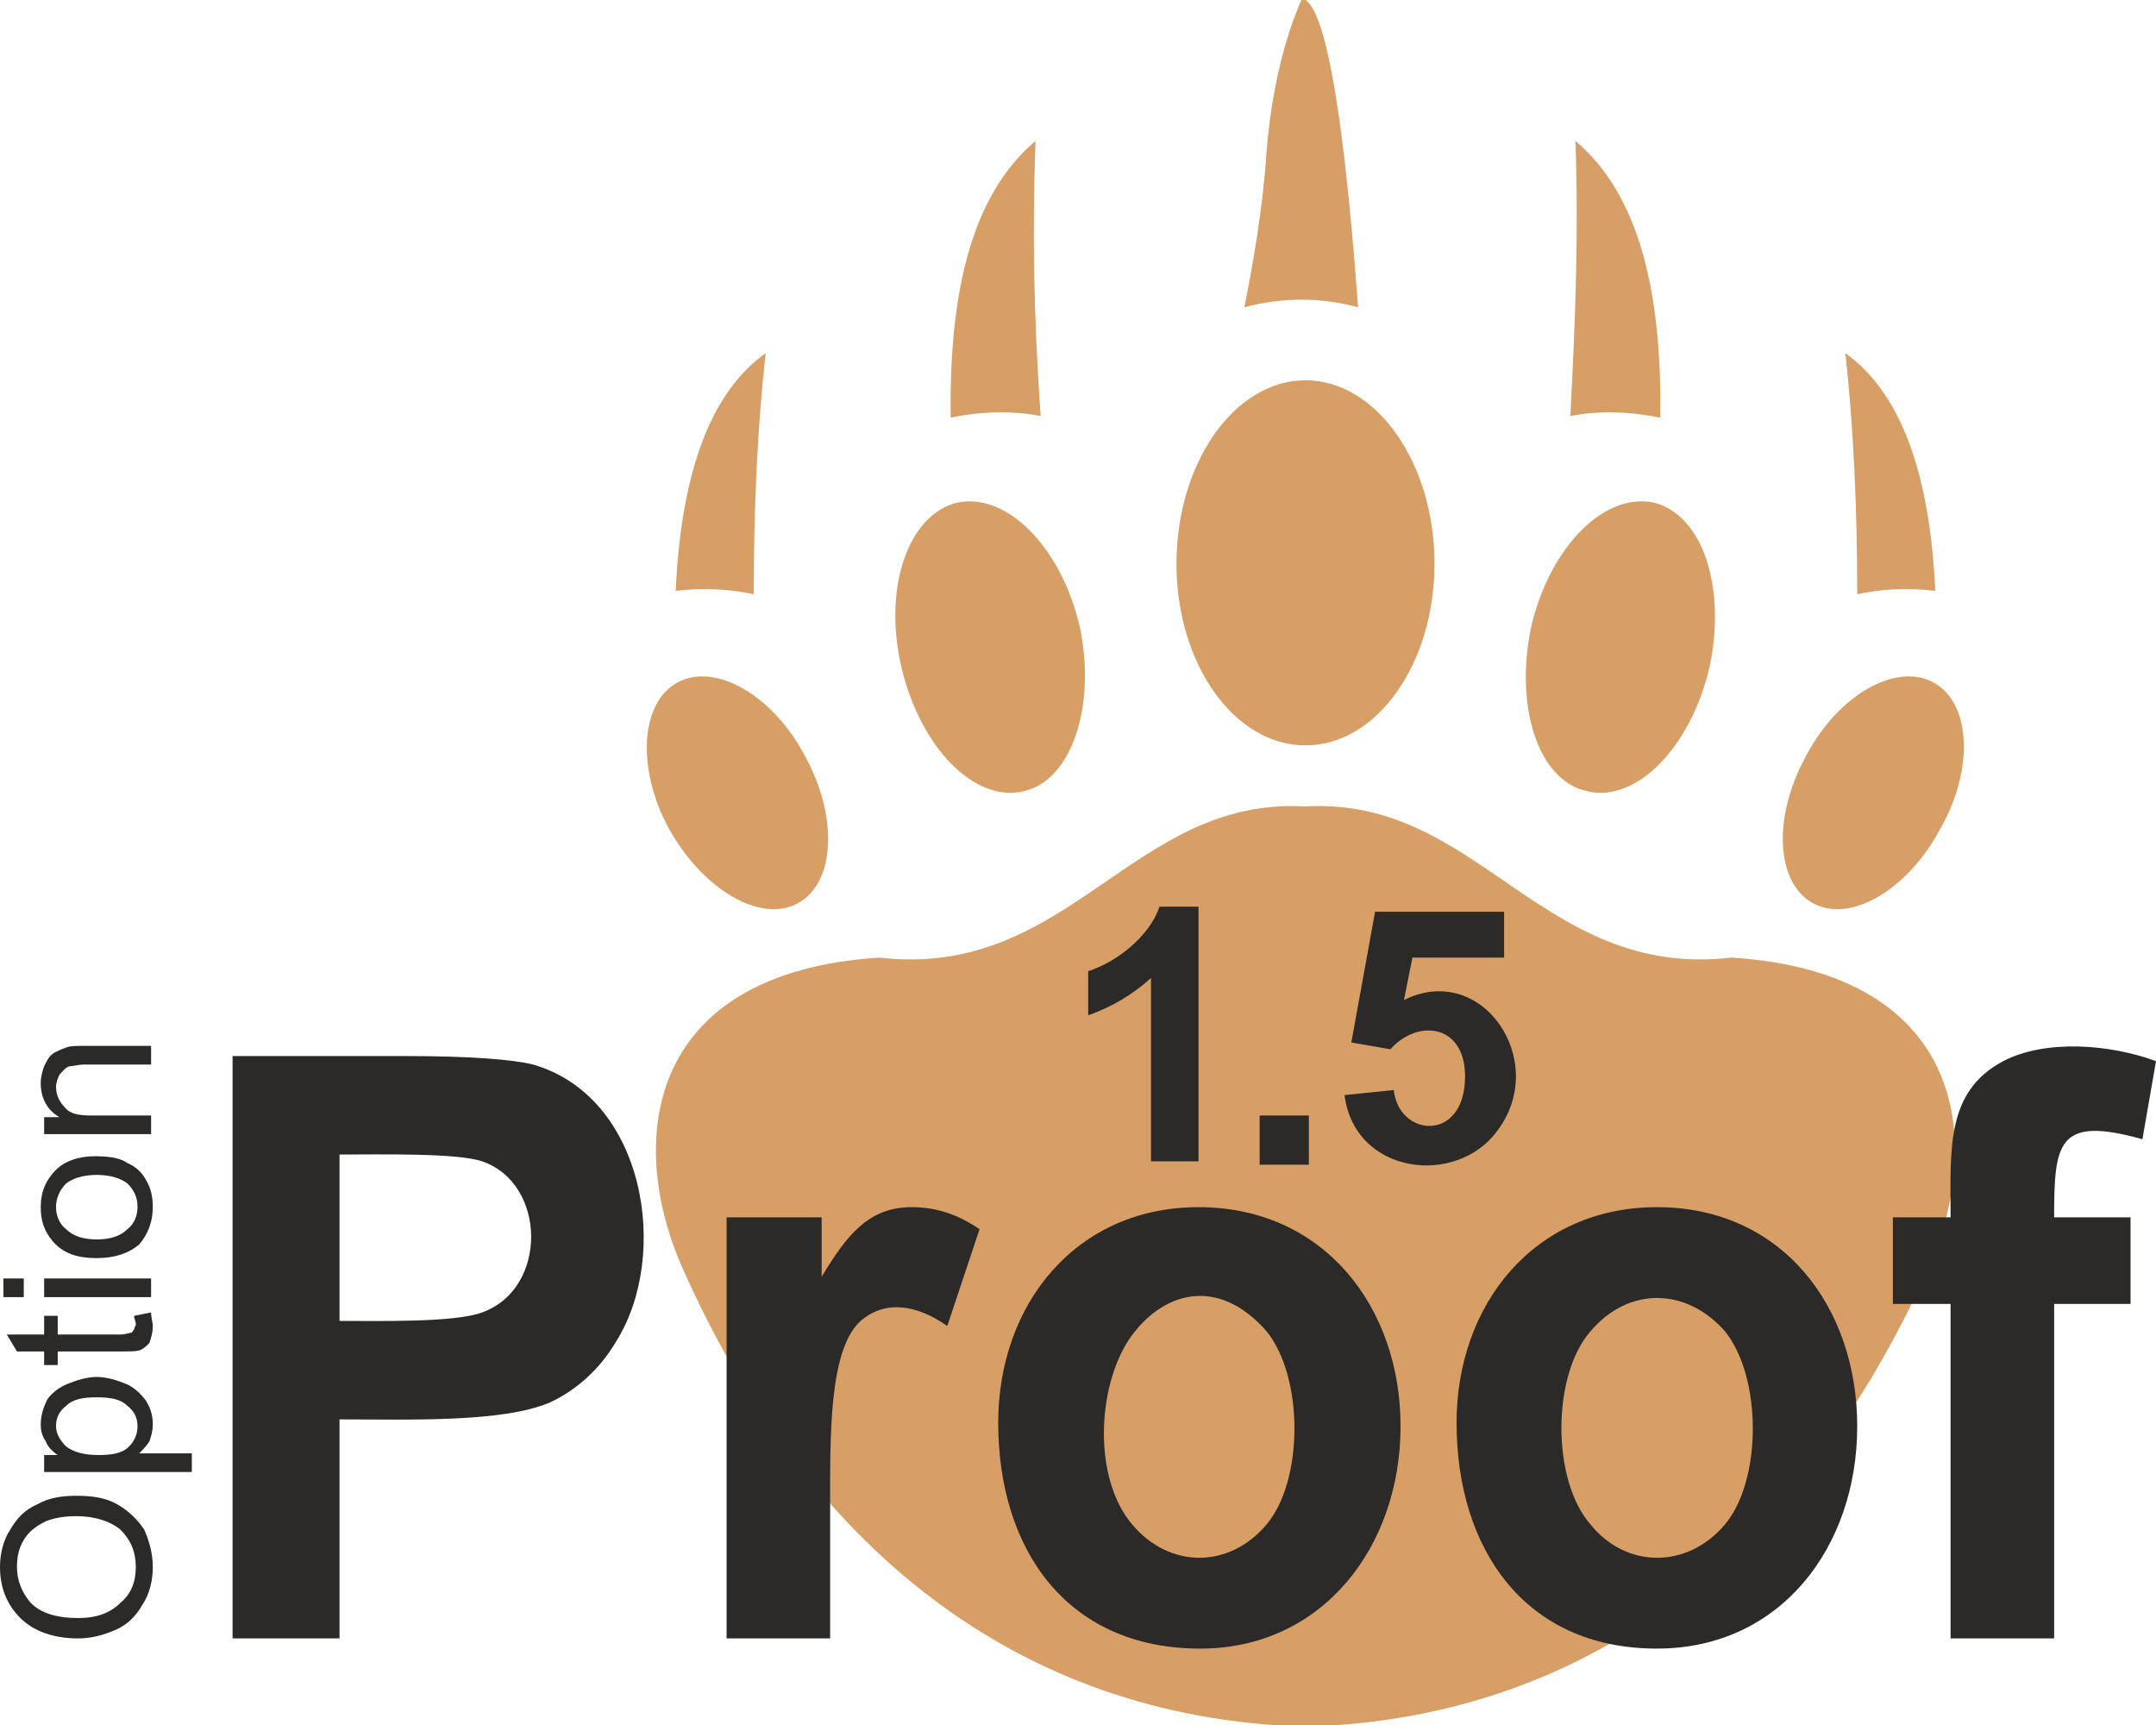 <svg clip-rule="evenodd" fill-rule="evenodd" image-rendering="optimizeQuality" shape-rendering="geometricPrecision" text-rendering="geometricPrecision" viewBox="0 0 1270 1016" xmlns="http://www.w3.org/2000/svg"><path d="m1139 402c-22-12-56 7-75 43-20 36-18 75 4 87s56-8 75-44c20-35 18-74-4-86zm-165-106c-29-6-61 26-72 73-10 47 4 91 33 97 29 7 61-26 72-73 10-47-4-90-33-97zm120 54c0-49-2-97-7-142 35 25 50 76 53 140-17-2-32-1-46 2zm-169-105c3-56 5-110 3-162 38 32 51 90 50 163-20-4-37-4-53-1zm-526 157c22-12 56 7 75 43 20 36 18 75-4 87s-56-8-76-44c-19-35-17-74 5-86zm165-106c29-6 61 26 72 73 10 47-5 91-33 97-29 7-61-26-72-73s4-90 33-97zm-120 54c0-49 2-97 7-142-35 25-50 76-53 140 17-2 32-1 46 2zm169-105c-4-56-5-110-3-162-38 32-51 90-50 163 19-4 37-4 53-1zm156-21c42 0 76 49 76 108s-34 107-76 107-76-48-76-107 34-108 76-108zm-2-225c-4 9-17 40-21 91-2 32-8 66-13 91 22-6 45-6 67 0-5-67-15-178-33-182zm2 1018c-172-5-295-109-366-268-34-74-25-176 115-185 112 13 149-95 251-89 102-6 139 102 251 89 140 9 149 111 115 185-72 159-194 263-366 268z" fill="#d79e65"/><g fill="#2b2a29" fill-rule="nonzero"><path d="m137 965v-343h102c38 0 63 2 75 5 66 19 81 112 49 163-10 17-24 29-39 36-28 12-83 10-124 10v129zm63-285v98c24 0 68 1 84-5 39-14 38-76 0-89-15-5-59-4-84-4zm289 285h-61v-248h56v35c15-25 28-41 53-41 14 0 27 4 40 13l-19 57c-17-12-36-16-51-3-19 17-18 69-18 111zm99-127c0-70 46-127 118-127 74 0 119 59 119 129 0 71-46 131-118 131-79 0-119-59-119-133zm79 60c22 26 57 26 79 0s22-87 0-114c-29-33-62-23-81 5-19 29-21 82 2 109zm191-60c0-70 46-127 118-127 74 0 118 59 118 129 0 71-45 131-118 131-78 0-118-59-118-133zm79 60c21 26 57 26 79 0s22-87 0-114c-23-26-57-26-79 0-23 26-23 88 0 114zm178-181h34c0-40-3-74 31-92 25-13 63-10 90 0l-8 46c-50-14-52 2-52 46h45v51h-45v197h-61v-197h-34z"/><path d="m46 965c-14 0-26-4-34-12s-12-18-12-30c0-8 2-16 6-22 4-7 9-12 16-15 7-4 15-5 23-5 9 0 17 1 24 5s12 9 16 15c3 7 5 14 5 22s-2 16-6 22c-4 7-9 12-16 15s-14 5-22 5zm0-12c11 0 19-3 25-9 6-5 9-12 9-21s-3-16-9-22c-6-5-15-8-26-8-7 0-13 1-18 3-6 3-10 6-13 11s-4 10-4 16c0 8 3 15 8 21 6 6 15 9 28 9zm67-86h-87v-10h8c-3-2-6-5-7-8-2-3-3-6-3-10 0-6 2-11 4-15 3-4 7-7 12-9s11-4 17-4 12 2 17 4 9 6 12 10c3 5 4 9 4 14 0 4-1 7-2 10-2 3-4 5-6 7h31zm-55-10c8 0 14-1 18-5 3-3 5-7 5-12s-2-9-6-12c-4-4-10-5-18-5s-14 1-18 5c-4 3-6 7-6 12 0 4 2 8 6 12 4 3 10 5 19 5zm21-82 10-2c0 3 1 6 1 8 0 4-1 7-2 10-2 2-3 3-5 4s-6 1-13 1h-36v8h-8v-8h-16l-6-10h22v-11h8v11h37c3 0 5-1 6-1s1-1 2-2c0-1 1-2 1-3 0-2-1-3-1-5zm-65-11h-12v-11h12zm75 0h-63v-11h63zm-32-23c-12 0-20-3-26-10-5-6-7-12-7-20 0-9 3-16 9-22 5-5 13-8 23-8 8 0 15 1 19 4 5 2 9 6 11 10 3 5 4 10 4 16 0 9-3 16-8 22-6 5-14 8-25 8zm0-11c8 0 14-2 18-6 4-3 6-8 6-13 0-6-2-10-6-14-4-3-10-5-18-5s-14 2-18 5c-4 4-6 9-6 14s2 10 6 13c4 4 10 6 18 6zm32-62h-63v-10h9c-7-4-11-11-11-20 0-4 1-7 2-10 2-4 3-6 6-8 2-1 4-2 7-3 2-1 6-1 11-1h39v11h-39c-4 0-7 1-9 1-3 1-4 3-6 5-1 2-2 5-2 7 0 5 2 9 5 12 3 4 8 5 16 5h35z"/><path d="m706 684h-28v-108c-11 10-23 17-37 22v-26c16-5 36-20 42-38h23zm36 2v-29h29v29zm50-41 29-3c3 28 42 31 42-8 0-31-28-34-44-16l-23-4 14-77h76v27h-54l-5 25c46-23 86 36 55 77-24 33-84 26-90-21z"/></g></svg>